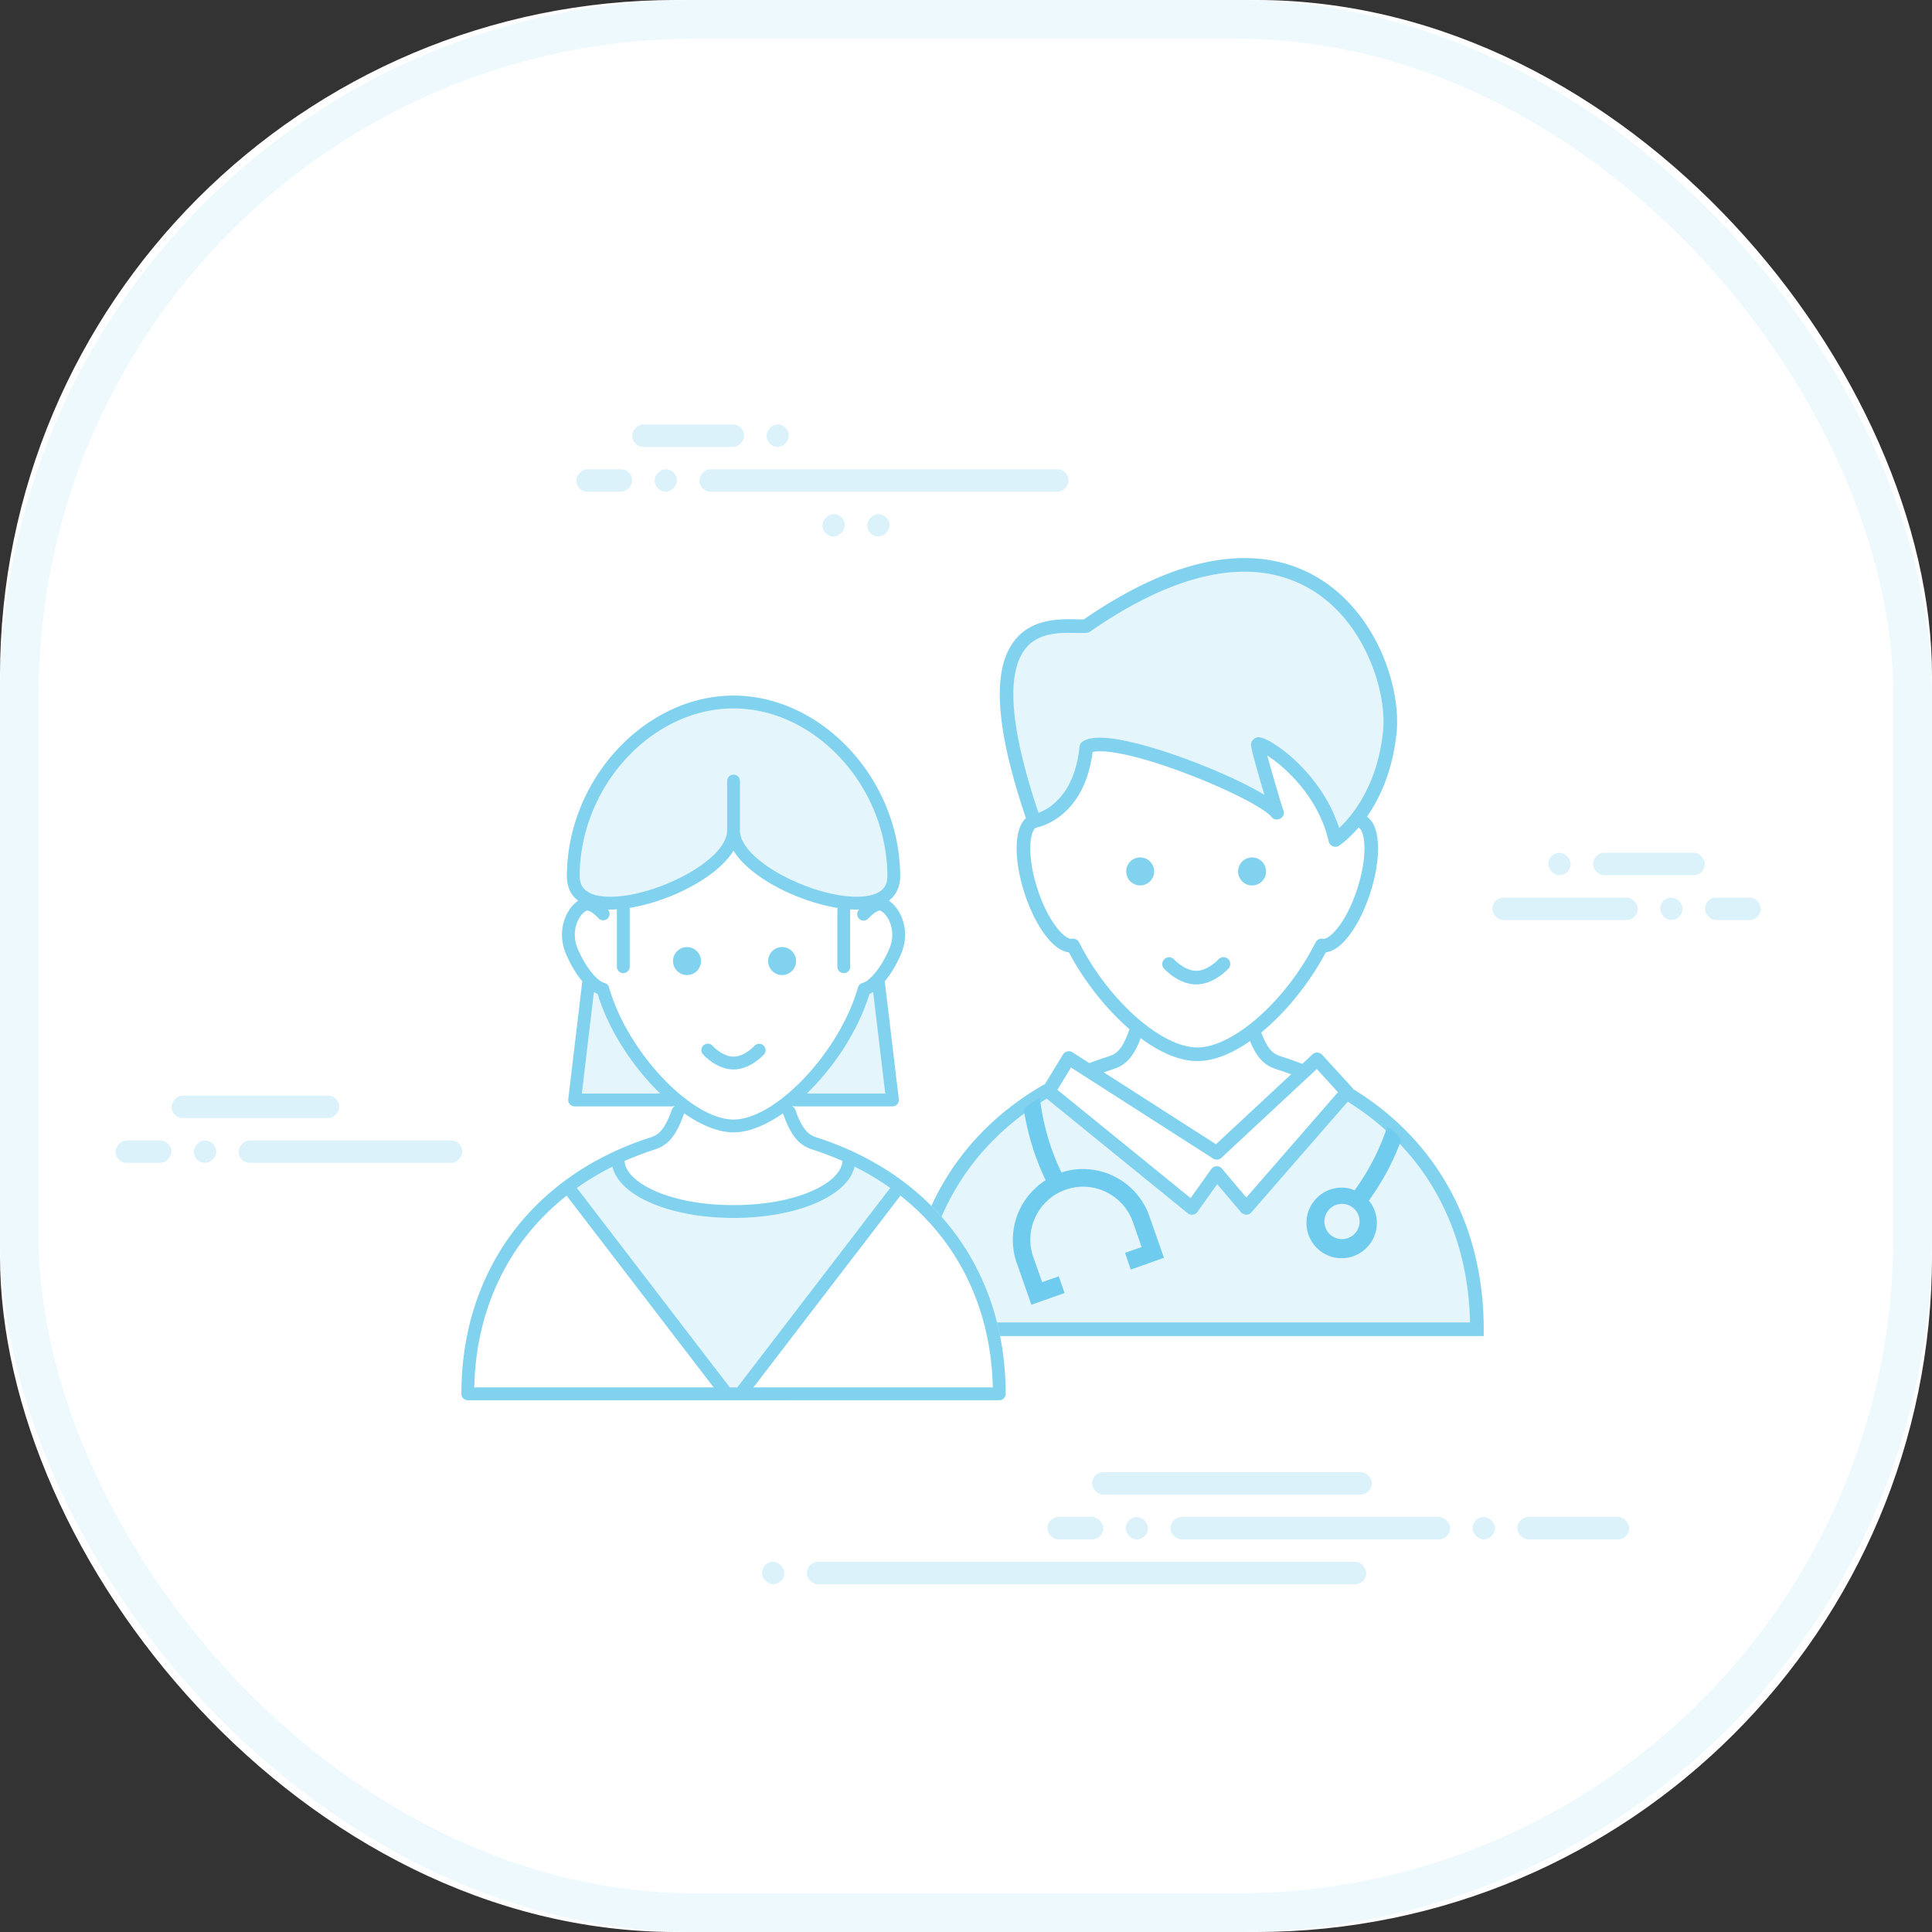 <svg xmlns="http://www.w3.org/2000/svg" xmlns:xlink="http://www.w3.org/1999/xlink" width="200" height="200" viewBox="0 0 200 200">
    <rect x="0" y="0" width="200" height="200" fill="#333333" stroke="none"/>
    <defs>
        <rect id="a" width="200" height="200" rx="70"/>
    </defs>
    <g fill="none" fill-rule="evenodd">
        <g>
            <use fill="#FFF" xlink:href="#a"/>
            <rect width="196" height="196" x="2" y="2" stroke="#EDF9FD" stroke-width="4" rx="70"/>
        </g>
        <g fill="#4CBFE9" opacity=".2" transform="translate(78.884 152.4)">
            <rect width="11.583" height="2.32" x="78.185" y="4.64" rx="1.16"/>
            <rect width="28.958" height="2.32" x="42.278" y="4.64" rx="1.16"/>
            <rect width="2.317" height="2.32" x="37.645" y="4.64" rx="1.158"/>
            <rect width="5.792" height="2.32" x="29.537" y="4.64" rx="1.16"/>
            <rect width="28.958" height="2.32" x="34.17" rx="1.16"/>
            <rect width="2.317" height="2.32" x="73.552" y="4.64" rx="1.158"/>
            <rect width="2.317" height="2.32" y="9.28" rx="1.158"/>
            <rect width="57.915" height="2.32" x="4.633" y="9.28" rx="1.16"/>
        </g>
        <g fill="#4CBFE9" opacity=".2" transform="translate(154.483 88.28)">
            <rect width="15.058" height="2.32" y="4.64" rx="1.16"/>
            <rect width="2.317" height="2.32" x="17.375" y="4.64" rx="1.158"/>
            <rect width="5.792" height="2.32" x="22.008" y="4.64" rx="1.16"/>
            <rect width="11.583" height="2.32" x="10.425" rx="1.16"/>
            <rect width="2.317" height="2.32" x="5.792" rx="1.158"/>
        </g>
        <g fill="#4CBFE9" opacity=".2" transform="matrix(-1 0 0 1 110.622 43.94)">
            <rect width="38.224" height="2.32" y="4.64" rx="1.16"/>
            <rect width="2.317" height="2.32" x="40.541" y="4.64" rx="1.158"/>
            <rect width="5.792" height="2.32" x="45.174" y="4.64" rx="1.16"/>
            <rect width="11.583" height="2.32" x="33.591" rx="1.16"/>
            <rect width="2.317" height="2.32" x="28.958" rx="1.158"/>
            <rect width="2.317" height="2.32" x="23.166" y="9.28" rx="1.158"/>
            <rect width="2.317" height="2.32" x="18.533" y="9.28" rx="1.158"/>
        </g>
        <g fill="#4CBFE9" opacity=".2" transform="matrix(-1 0 0 1 47.865 113.42)">
            <rect width="23.166" height="2.32" y="4.64" rx="1.16"/>
            <rect width="2.317" height="2.32" x="25.483" y="4.64" rx="1.158"/>
            <rect width="5.792" height="2.32" x="30.116" y="4.64" rx="1.16"/>
            <rect width="17.375" height="2.32" x="12.741" rx="1.16"/>
        </g>
        <g transform="translate(93.674 57.44)">
            <path fill="#4CBFE9" d="M33.503 42.82a.704.704 0 1 0-1.05-.941c-.01.012-1.085 1.176-2.293 1.176-1.214 0-2.283-1.166-2.294-1.177a.705.705 0 0 0-1.048.943c.06.067 1.493 1.645 3.342 1.645 1.85 0 3.282-1.578 3.343-1.646z" opacity=".7"/>
            <ellipse cx="24.356" cy="32.77" fill="#4CBFE9" opacity=".7" rx="1.448" ry="1.45"/>
            <ellipse cx="35.94" cy="32.77" fill="#4CBFE9" opacity=".7" rx="1.448" ry="1.45"/>
            <path fill="#4CBFE9" d="M46.408 55.3a.691.691 0 0 0-.113-.163l-3.1-3.386a.709.709 0 0 0-.49-.229.657.657 0 0 0-.509.188l-1.057.984a34.675 34.675 0 0 0-1.882-.673l-.167-.054c-.762-.24-1.425-.451-2.198-2.52 2.632-2.162 5.063-5.239 6.68-8.301 1.868-.221 3.66-3.217 4.605-6.156.58-1.797.862-3.583.795-5.027-.079-1.688-.598-2.488-1.142-2.858 1.306-1.868 2.65-4.685 3.068-8.666.362-3.45-.945-9.05-4.673-13.197C43.338 2.03 39.513.332 35.163.332c-4.928 0-10.52 2.133-16.627 6.34-.09.004-.19.005-.296.005l-1.227-.015c-1.909 0-4.294.273-5.814 2.41C9 12.163 9.437 18.115 12.53 27.257c-.468.421-.882 1.219-.95 2.708-.068 1.444.214 3.23.793 5.026.947 2.94 2.737 5.936 4.606 6.157 1.533 2.903 3.798 5.82 6.274 7.958a.756.756 0 0 0-.027.068c-.816 2.327-1.502 2.543-2.295 2.794l-.17.054c-.563.183-1.119.38-1.668.59l-1.744-1.118a.706.706 0 0 0-.981.226l-1.913 3.136-.025-.043C5.186 60.113.096 69.117.096 80.162v.706H59.92v-.706c-.001-10.693-4.794-19.503-13.511-24.861zM12.347 9.89c1.14-1.602 2.998-1.818 4.666-1.818l1.227.016c.234 0 .443-.008.616-.027a.71.71 0 0 0 .324-.12c5.927-4.113 11.304-6.198 15.983-6.198 3.939 0 7.402 1.537 10.014 4.443 3.287 3.655 4.66 8.858 4.32 12.106-.592 5.625-3.213 8.74-4.542 9.985-1.837-5.795-7.162-9.403-8.34-9.403-.388 0-.788.371-.788.762 0 .438.712 2.941 1.384 5.2-4.093-2.477-13.156-5.912-17.01-5.912-.787 0-1.374.13-1.798.398a.704.704 0 0 0-.324.525c-.5 4.912-3.086 6.421-4.247 6.856-2.87-8.51-3.37-14.165-1.485-16.813zm5.687 30.226a.704.704 0 0 0-.76-.375c-.61.136-2.39-1.559-3.559-5.186-.528-1.64-.787-3.248-.727-4.527.05-1.085.334-1.677.586-1.787.688-.138 5.016-1.265 5.857-7.833.165-.04.411-.074.769-.074 4.513 0 16.308 5.016 17.756 6.8.141.174.374.278.562.261.39-.017.717-.312.717-.705a.7.7 0 0 0-.113-.383 220.144 220.144 0 0 1-1.61-5.535c1.779 1.146 5.294 4.228 6.362 8.897a.705.705 0 0 0 1.07.435c.085-.055.956-.636 2.013-1.872.256.086.554.682.607 1.796.06 1.28-.2 2.888-.728 4.528-1.168 3.626-2.95 5.326-3.559 5.185a.706.706 0 0 0-.76.375c-3.03 5.996-8.522 10.875-12.242 10.875-3.72 0-9.21-4.88-12.241-10.875zm3.164 13.245l.158-.05c1.157-.367 2.127-.851 3.055-3.278 1.958 1.455 3.994 2.369 5.864 2.369 1.74 0 3.62-.789 5.45-2.069.894 2.17 1.83 2.63 2.94 2.98l.156.05c.393.128.781.262 1.166.403l-7.783 7.245-11.617-7.445c.204-.07.406-.138.61-.205zm-4.001-.293l14.708 9.426c.27.173.624.142.86-.077l9.872-9.19 2.195 2.397-9.487 10.899-2.522-2.983a.667.667 0 0 0-.567-.25.706.706 0 0 0-.544.296l-2.134 2.997-13.79-11.207 1.409-2.308zM1.512 79.457c.208-10.018 4.863-18.205 13.174-23.161l14.585 11.857a.702.702 0 0 0 1.017-.138l2.044-2.87L34.8 68.06c.132.159.324.201.537.249a.707.707 0 0 0 .531-.242l9.975-11.459c7.984 4.984 12.455 13.053 12.66 22.847H1.512z" opacity=".7"/>
            <path fill="#4CBFE9" d="M1.512 79.457c.208-10.018 4.863-18.205 13.174-23.161l14.585 11.857a.702.702 0 0 0 1.017-.138l2.044-2.87L34.8 68.06c.132.159.324.201.537.249a.707.707 0 0 0 .531-.242l9.975-11.459c7.984 4.984 12.455 13.053 12.66 22.847H1.512zM12.347 9.89c1.14-1.602 2.998-1.818 4.666-1.818l1.227.016c.234 0 .443-.008.616-.027a.71.71 0 0 0 .324-.12c5.927-4.113 11.304-6.198 15.983-6.198 3.939 0 7.402 1.537 10.014 4.443 3.287 3.655 4.66 8.858 4.32 12.106-.592 5.625-3.213 8.74-4.542 9.985-1.837-5.795-7.162-9.403-8.34-9.403-.388 0-.788.371-.788.762 0 .438.712 2.941 1.384 5.2-4.093-2.477-13.156-5.912-17.01-5.912-.787 0-1.374.13-1.798.398a.704.704 0 0 0-.324.525c-.5 4.912-3.086 6.421-4.247 6.856-2.87-8.51-3.37-14.165-1.485-16.813z" opacity=".15"/>
            <path fill="#70CCEE" d="M12.307 57.372a25.967 25.967 0 0 0 2.266 7.364 7.316 7.316 0 0 0-2.988 8.59l1.51 4.3 3.434-1.214-.6-1.727-1.722.602-.911-2.585c-1-2.852.5-5.983 3.344-6.986 2.833-1.002 5.966.502 6.966 3.354l.9 2.585-1.722.601.6 1.727 3.433-1.214-1.511-4.312c-1.311-3.743-5.366-5.738-9.1-4.523a23.973 23.973 0 0 1-2.233-7.766c-.877.604-.677.31-1.666 1.204zM49.924 59.22c.914.457 1.165.943 1.44 1.384a25.852 25.852 0 0 1-3.336 6.236 3.651 3.651 0 0 1-3.195 5.949c-2-.21-3.452-2.01-3.242-4.015a3.651 3.651 0 0 1 4.007-3.253c.342.036.656.136.956.257a23.749 23.749 0 0 0 3.37-6.558zm-2.863 9.98a1.826 1.826 0 0 0-1.621-2.008 1.826 1.826 0 0 0-2.003 1.627 1.826 1.826 0 0 0 1.62 2.007 1.833 1.833 0 0 0 2.004-1.627z"/>
        </g>
        <g transform="translate(47.664 71.94)">
            <path fill="#FFF" d="M34.66 42.935a.66.66 0 0 0-.295-.355c.112-.003.191.013.275.013h10.083a.661.661 0 0 0 .658-.744l-1.454-12.205c.634-.755 1.232-1.748 1.703-2.873.566-1.354.528-2.847-.106-4.092-.308-.605-.722-1.086-1.17-1.377.764-.596 1.167-1.464 1.167-2.53C45.521 8.81 37.46.068 28.271.068c-9.189 0-17.25 8.74-17.25 18.706 0 1.088.405 1.944 1.164 2.531-.448.291-.861.772-1.168 1.376-.632 1.247-.671 2.738-.104 4.09.47 1.126 1.068 2.119 1.702 2.874L11.162 41.85a.667.667 0 0 0 .658.744h10.082a.661.661 0 0 0 .236-.044c-.093.108-.199.23-.253.386-.85 2.425-1.598 2.67-2.321 2.905C7.374 49.804.099 59.713.099 72.348c0 .367.297.664.663.664H55.78a.664.664 0 0 0 .663-.664c0-12.633-7.275-22.541-19.46-26.506-.723-.236-1.47-.48-2.322-2.907z"/>
            <path fill="#4CBFE9" d="M36.982 45.842c-.723-.236-1.47-.48-2.322-2.907a.66.66 0 0 0-.295-.355l.039-.031a.658.658 0 0 0 .236.044h10.083a.661.661 0 0 0 .658-.744l-1.454-12.205c.634-.755 1.232-1.748 1.703-2.873.566-1.354.528-2.847-.106-4.092-.308-.605-.722-1.086-1.17-1.377.764-.596 1.167-1.464 1.167-2.53C45.521 8.81 37.46.068 28.271.068c-9.189 0-17.25 8.74-17.25 18.706 0 1.088.405 1.944 1.164 2.531-.448.291-.861.772-1.168 1.376-.632 1.247-.671 2.738-.104 4.09.47 1.126 1.068 2.119 1.702 2.874L11.162 41.85a.667.667 0 0 0 .658.744h10.082a.661.661 0 0 0 .236-.044l.039.031a.665.665 0 0 0-.292.355c-.85 2.425-1.598 2.67-2.321 2.905C7.374 49.804.099 59.713.099 72.348c0 .367.297.664.663.664H55.78a.664.664 0 0 0 .663-.664c0-12.633-7.275-22.541-19.46-26.506zm6.993-4.578h-8.118c2.826-2.729 5.329-6.515 6.479-10.297.128-.058.257-.131.388-.216l1.251 10.513zM28.271 1.397c8.482 0 15.923 8.12 15.923 17.377 0 .714-.256 1.23-.787 1.577-.536.352-1.363.538-2.39.538-4.662 0-12.083-3.75-12.083-6.867V8.94a.664.664 0 1 0-1.327 0v5.082c0 3.118-7.421 6.867-12.082 6.867-2.109 0-3.178-.711-3.178-2.115 0-9.257 7.44-17.377 15.924-17.377zM12.568 41.264l1.25-10.512c.13.084.26.157.388.216 1.15 3.78 3.653 7.568 6.479 10.297h-8.117v-.001zm2.818-10.987a.666.666 0 0 0-.48-.463c-.703-.174-1.932-1.552-2.77-3.555-.59-1.41-.153-2.55.064-2.975.314-.618.708-.91.897-.953.104-.03.533.07 1.22.814a.665.665 0 0 0 .975-.901l-.028-.029a10.185 10.185 0 0 0 .935-.02.568.568 0 0 0-.003.067v5.847a.664.664 0 1 0 1.327 0v-5.847a.649.649 0 0 0-.035-.212c4.027-.645 9.01-3.06 10.783-5.92 1.772 2.86 6.756 5.275 10.784 5.92a.656.656 0 0 0-.036.212v5.847a.664.664 0 1 0 1.327 0v-5.847c0-.022 0-.044-.003-.066a10.755 10.755 0 0 0 .935.019c-.01.01-.019.018-.028.029a.665.665 0 0 0 .037.939.662.662 0 0 0 .937-.039c.612-.663 1.086-.85 1.218-.814.19.044.585.335.898.953.216.425.654 1.565.064 2.976-.84 2.003-2.067 3.38-2.772 3.555a.667.667 0 0 0-.48.463c-1.88 6.646-8.503 13.676-12.881 13.676-4.379 0-11.002-7.03-12.885-13.676zm4.587 16.827c1.147-.374 2.176-.912 3.163-3.728a.535.535 0 0 0 .019-.063c1.77 1.233 3.552 1.969 5.116 1.969 1.564 0 3.347-.737 5.119-1.971a.638.638 0 0 0 .02.065c.988 2.818 2.017 3.356 3.163 3.73 1.029.334 2.02.714 2.974 1.135-.105 2.223-4.609 4.572-11.276 4.572-6.668 0-11.171-2.348-11.277-4.57a31.29 31.29 0 0 1 2.979-1.139zM1.433 71.683c.175-8.2 3.606-15.148 9.56-19.85l15.22 19.85H1.432zm26.452 0l-15.83-20.647a27.706 27.706 0 0 1 3.685-2.205c.682 3.027 5.94 5.31 12.53 5.31 6.592 0 11.85-2.283 12.53-5.31a27.72 27.72 0 0 1 3.687 2.205l-15.83 20.647h-.772zm2.445 0l15.22-19.85c5.952 4.703 9.383 11.65 9.56 19.85H30.33z" opacity=".7"/>
            <ellipse cx="23.456" cy="27.55" fill="#4CBFE9" opacity=".7" rx="1.448" ry="1.45"/>
            <ellipse cx="33.301" cy="27.55" fill="#4CBFE9" opacity=".7" rx="1.448" ry="1.45"/>
            <path fill="#4CBFE9" d="M43.975 41.264h-8.118c2.826-2.729 5.329-6.515 6.479-10.297.128-.058.257-.131.388-.216l1.251 10.513zM12.568 41.264l1.25-10.512c.13.084.26.157.388.216 1.15 3.78 3.653 7.568 6.479 10.297h-8.117v-.001zM28.27 1.397c8.483 0 15.924 8.12 15.924 17.377 0 .714-.256 1.23-.787 1.577-.536.352-1.363.538-2.39.538-4.662 0-12.083-3.75-12.083-6.867V8.94a.664.664 0 1 0-1.327 0v5.082c0 3.118-7.421 6.867-12.082 6.867-2.109 0-3.178-.711-3.178-2.115 0-9.257 7.44-17.377 15.924-17.377zM27.885 71.683l-15.83-20.647a27.706 27.706 0 0 1 3.685-2.205c.682 3.027 5.94 5.31 12.53 5.31 6.592 0 11.85-2.283 12.53-5.31a27.72 27.72 0 0 1 3.687 2.205l-15.83 20.647h-.772z" opacity=".15"/>
            <path fill="#4CBFE9" d="M31.419 37.22a.665.665 0 0 0-.051-.937.665.665 0 0 0-.937.051c-.01.011-1.023 1.108-2.16 1.108-1.143 0-2.151-1.098-2.162-1.11a.664.664 0 1 0-.987.888c.057.064 1.407 1.55 3.149 1.55s3.092-1.486 3.148-1.55z" opacity=".7"/>
        </g>
    </g>
</svg>
